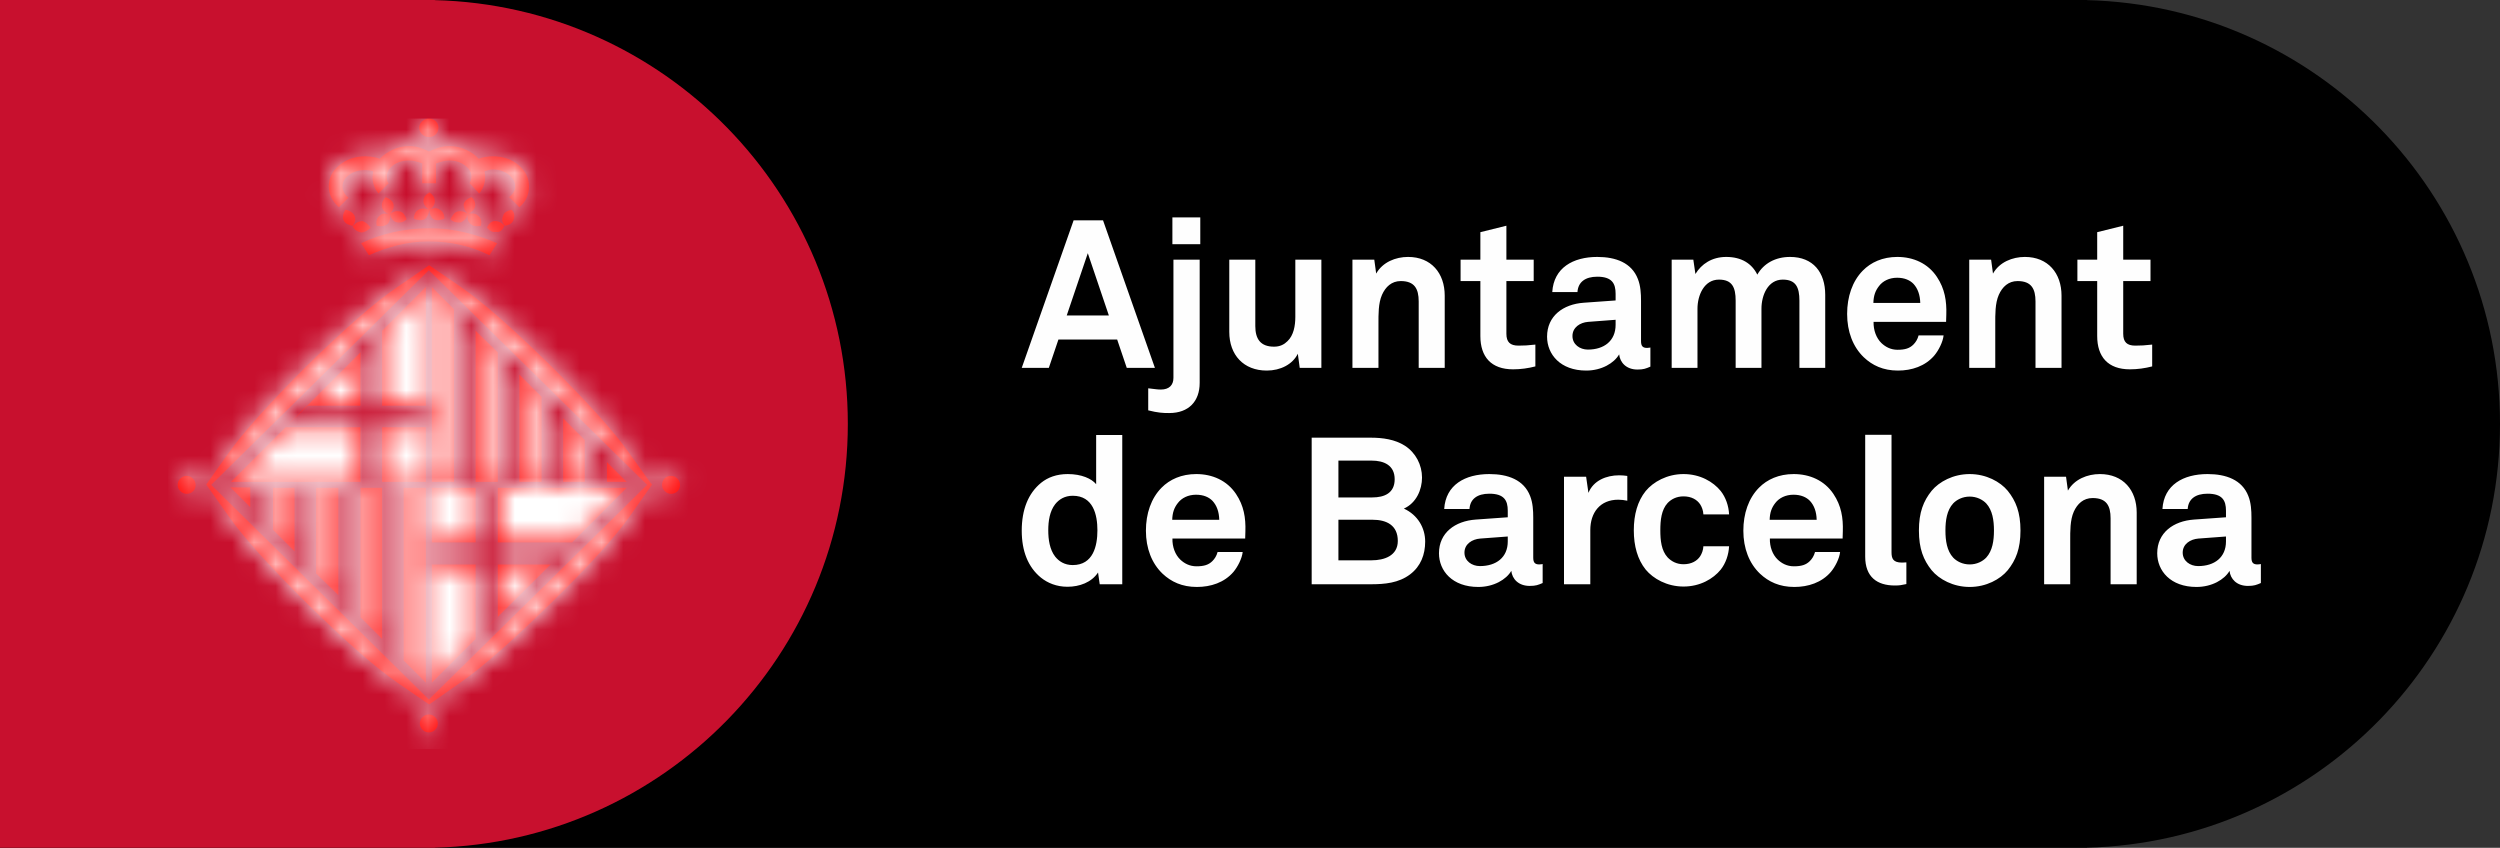 <?xml version="1.0" encoding="UTF-8"?>
<svg width="115px" height="39px" viewBox="0 0 115 39" version="1.1" xmlns="http://www.w3.org/2000/svg" xmlns:xlink="http://www.w3.org/1999/xlink">
    <rect x="0" y="0" width="115" height="39" fill="#333333" stroke="none"/>
    <!-- Generator: Sketch 53.2 (72643) - https://sketchapp.com -->
    <title>Group</title>
    <desc>Created with Sketch.</desc>
    <defs>
        <path d="M13.345,4.397 C13.325,4.484 13.289,4.558 13.237,4.619 C13.182,4.683 13.117,4.734 13.044,4.771 C12.97,4.789 12.888,4.789 12.796,4.771 C12.704,4.752 12.621,4.706 12.547,4.633 C12.584,4.559 12.63,4.486 12.685,4.412 C12.74,4.339 12.805,4.293 12.878,4.274 C12.952,4.256 13.03,4.256 13.113,4.274 C13.19,4.292 13.263,4.325 13.332,4.373 C13.273,4.311 13.223,4.237 13.196,4.164 C13.168,4.091 13.154,4.017 13.154,3.943 C13.173,3.87 13.214,3.806 13.278,3.75 C13.343,3.695 13.421,3.649 13.513,3.613 C13.586,3.668 13.637,3.737 13.664,3.819 C13.692,3.902 13.696,3.98 13.678,4.054 C13.66,4.127 13.623,4.192 13.568,4.247 C13.515,4.299 13.446,4.343 13.361,4.379 C13.439,4.366 13.527,4.362 13.609,4.371 C13.692,4.38 13.761,4.412 13.816,4.467 C13.89,4.523 13.935,4.587 13.954,4.66 C13.972,4.734 13.972,4.826 13.954,4.936 C13.862,4.955 13.775,4.959 13.692,4.95 C13.609,4.941 13.54,4.909 13.485,4.854 C13.412,4.798 13.366,4.729 13.347,4.647 C13.331,4.575 13.329,4.501 13.341,4.423 L13.345,4.397 Z M15.443,4.688 C15.406,4.762 15.356,4.817 15.291,4.854 C15.227,4.89 15.149,4.918 15.057,4.936 C14.983,4.863 14.942,4.785 14.933,4.702 C14.924,4.619 14.937,4.541 14.974,4.467 C14.993,4.394 15.039,4.334 15.112,4.288 C15.186,4.242 15.268,4.21 15.36,4.192 C15.434,4.265 15.475,4.343 15.484,4.426 C15.494,4.509 15.48,4.596 15.443,4.688 Z M15.029,4.936 C14.993,5.028 14.942,5.102 14.878,5.157 C14.813,5.212 14.735,5.23 14.643,5.212 C14.57,5.23 14.496,5.221 14.423,5.184 C14.349,5.148 14.285,5.093 14.23,5.019 C14.266,4.927 14.317,4.854 14.381,4.798 C14.446,4.743 14.515,4.716 14.588,4.716 C14.68,4.716 14.763,4.734 14.836,4.771 C14.91,4.808 14.974,4.863 15.029,4.936 Z M7.859,3.64 L7.418,4.081 C7.271,3.953 7.156,3.806 7.073,3.64 C6.991,3.475 6.949,3.3 6.949,3.116 C6.949,2.73 7.115,2.404 7.446,2.137 C7.777,1.871 8.172,1.737 8.632,1.737 C8.742,1.737 8.857,1.747 8.976,1.765 C9.096,1.783 9.201,1.811 9.293,1.848 C9.459,1.682 9.656,1.544 9.886,1.434 C10.116,1.324 10.369,1.269 10.645,1.269 C10.81,1.269 10.971,1.292 11.127,1.337 C11.284,1.383 11.426,1.443 11.555,1.517 C11.702,1.443 11.853,1.383 12.01,1.337 C12.166,1.292 12.327,1.269 12.492,1.269 C12.768,1.269 13.025,1.324 13.264,1.434 C13.503,1.544 13.696,1.682 13.844,1.848 C13.935,1.811 14.041,1.783 14.161,1.765 C14.28,1.747 14.395,1.737 14.505,1.737 C14.965,1.737 15.356,1.871 15.677,2.137 C15.999,2.404 16.16,2.73 16.16,3.116 C16.16,3.318 16.123,3.498 16.05,3.654 C15.976,3.81 15.866,3.953 15.719,4.081 L15.25,3.613 C15.342,3.539 15.411,3.461 15.457,3.378 C15.503,3.295 15.526,3.208 15.526,3.116 C15.526,2.914 15.425,2.735 15.222,2.578 C15.02,2.422 14.781,2.344 14.505,2.344 C14.432,2.344 14.363,2.353 14.299,2.372 C14.234,2.39 14.174,2.408 14.119,2.427 C14.119,2.464 14.124,2.505 14.133,2.551 C14.142,2.597 14.147,2.638 14.147,2.675 C14.147,2.822 14.124,2.96 14.078,3.089 C14.032,3.217 13.963,3.337 13.871,3.447 L13.43,2.978 C13.448,2.942 13.467,2.896 13.485,2.84 C13.503,2.785 13.513,2.73 13.513,2.675 C13.513,2.473 13.412,2.298 13.209,2.151 C13.007,2.004 12.768,1.93 12.492,1.93 C12.382,1.93 12.276,1.944 12.175,1.972 C12.074,1.999 11.978,2.031 11.886,2.068 L11.886,2.978 L11.251,2.978 L11.251,2.068 C11.159,2.031 11.063,1.999 10.962,1.972 C10.861,1.944 10.755,1.93 10.645,1.93 C10.35,1.93 10.107,2.004 9.914,2.151 C9.721,2.298 9.624,2.473 9.624,2.675 C9.624,2.73 9.629,2.785 9.638,2.84 C9.647,2.896 9.67,2.942 9.707,2.978 L9.238,3.447 C9.146,3.337 9.077,3.217 9.031,3.089 C8.985,2.96 8.962,2.822 8.962,2.675 C8.962,2.638 8.967,2.597 8.976,2.551 C8.985,2.505 8.99,2.464 8.99,2.427 C8.935,2.408 8.875,2.395 8.811,2.385 C8.746,2.376 8.678,2.372 8.604,2.372 C8.328,2.372 8.089,2.445 7.887,2.592 C7.685,2.739 7.584,2.914 7.584,3.116 C7.584,3.208 7.607,3.3 7.653,3.392 C7.699,3.484 7.767,3.567 7.859,3.64 Z M8.439,5.24 C8.347,5.221 8.268,5.189 8.204,5.143 C8.14,5.097 8.089,5.037 8.052,4.964 C8.126,4.872 8.2,4.808 8.273,4.771 C8.347,4.734 8.42,4.716 8.494,4.716 C8.567,4.734 8.636,4.771 8.7,4.826 C8.765,4.881 8.825,4.945 8.88,5.019 C8.806,5.093 8.733,5.148 8.659,5.184 C8.586,5.221 8.512,5.24 8.439,5.24 Z M11.582,4.192 C11.564,4.302 11.536,4.394 11.5,4.467 C11.463,4.541 11.417,4.596 11.362,4.633 C11.288,4.67 11.205,4.683 11.113,4.674 C11.022,4.665 10.939,4.642 10.865,4.605 C10.865,4.513 10.884,4.431 10.92,4.357 C10.957,4.284 11.012,4.228 11.086,4.192 C11.159,4.155 11.238,4.137 11.32,4.137 C11.399,4.137 11.473,4.153 11.543,4.186 C11.481,4.136 11.421,4.077 11.375,4.012 C11.329,3.948 11.306,3.879 11.306,3.806 C11.306,3.714 11.329,3.636 11.375,3.571 C11.421,3.507 11.49,3.447 11.582,3.392 C11.656,3.447 11.716,3.507 11.762,3.571 C11.807,3.636 11.83,3.714 11.83,3.806 C11.83,3.879 11.807,3.953 11.762,4.026 C11.722,4.09 11.672,4.139 11.612,4.175 C11.663,4.153 11.738,4.132 11.817,4.123 C11.899,4.114 11.978,4.137 12.051,4.192 C12.125,4.228 12.18,4.284 12.217,4.357 C12.253,4.431 12.272,4.513 12.272,4.605 C12.198,4.642 12.115,4.665 12.023,4.674 C11.932,4.683 11.849,4.67 11.775,4.633 C11.72,4.596 11.674,4.541 11.637,4.467 C11.602,4.398 11.584,4.311 11.582,4.208 L11.582,4.192 Z M11.555,0.855 C11.444,0.855 11.343,0.814 11.251,0.731 C11.159,0.648 11.113,0.542 11.113,0.414 C11.113,0.303 11.159,0.207 11.251,0.124 C11.343,0.041 11.444,1.92519611e-13 11.555,1.92519611e-13 C11.683,1.92519611e-13 11.789,0.041 11.872,0.124 C11.955,0.207 11.996,0.303 11.996,0.414 C11.996,0.542 11.955,0.648 11.872,0.731 C11.789,0.814 11.683,0.855 11.555,0.855 Z M8.135,4.467 C8.172,4.541 8.181,4.619 8.163,4.702 C8.144,4.785 8.108,4.863 8.052,4.936 C7.961,4.918 7.878,4.89 7.804,4.854 C7.731,4.817 7.676,4.762 7.639,4.688 C7.602,4.615 7.593,4.532 7.611,4.44 C7.63,4.348 7.666,4.265 7.722,4.192 C7.813,4.21 7.896,4.242 7.97,4.288 C8.043,4.334 8.098,4.394 8.135,4.467 Z M9.765,4.398 C9.781,4.485 9.78,4.568 9.762,4.647 C9.744,4.729 9.707,4.798 9.652,4.854 C9.578,4.909 9.5,4.941 9.417,4.95 C9.335,4.959 9.247,4.955 9.156,4.936 C9.137,4.844 9.137,4.757 9.156,4.674 C9.174,4.592 9.22,4.523 9.293,4.467 C9.349,4.412 9.417,4.38 9.5,4.371 C9.574,4.363 9.643,4.373 9.709,4.401 C9.629,4.367 9.564,4.324 9.514,4.274 C9.459,4.219 9.422,4.155 9.404,4.081 C9.385,4.008 9.39,3.93 9.417,3.847 C9.445,3.764 9.496,3.686 9.569,3.613 C9.661,3.649 9.739,3.695 9.804,3.75 C9.868,3.806 9.909,3.87 9.928,3.943 C9.946,4.035 9.937,4.118 9.9,4.192 C9.866,4.26 9.824,4.32 9.775,4.372 C9.836,4.329 9.91,4.293 9.983,4.274 C10.056,4.256 10.139,4.256 10.231,4.274 C10.305,4.293 10.364,4.334 10.41,4.399 C10.456,4.463 10.498,4.541 10.534,4.633 C10.461,4.706 10.383,4.752 10.3,4.771 C10.217,4.789 10.139,4.789 10.066,4.771 C9.992,4.752 9.928,4.706 9.873,4.633 C9.825,4.57 9.791,4.5 9.771,4.423 L9.765,4.398 Z M11.555,5.653 C11.058,5.653 10.576,5.713 10.107,5.832 C9.638,5.952 9.201,6.104 8.797,6.288 L8.439,5.736 C8.898,5.515 9.395,5.345 9.928,5.226 C10.461,5.106 11.012,5.047 11.582,5.047 C12.152,5.047 12.699,5.111 13.223,5.24 C13.747,5.368 14.239,5.534 14.698,5.736 L14.34,6.288 C13.935,6.085 13.499,5.929 13.03,5.819 C12.561,5.708 12.069,5.653 11.555,5.653 Z M0.414,16.436 C0.524,16.436 0.62,16.477 0.703,16.56 C0.786,16.643 0.827,16.739 0.827,16.849 C0.827,16.978 0.786,17.079 0.703,17.153 C0.62,17.226 0.524,17.263 0.414,17.263 C0.303,17.263 0.207,17.222 0.124,17.139 C0.041,17.056 2.3081051e-12,16.96 2.3081051e-12,16.849 C2.3081051e-12,16.739 0.041,16.643 0.124,16.56 C0.207,16.477 0.303,16.436 0.414,16.436 Z M11.555,27.411 C11.665,27.411 11.762,27.453 11.844,27.535 C11.927,27.618 11.968,27.715 11.968,27.825 C11.968,27.935 11.927,28.032 11.844,28.115 C11.762,28.197 11.665,28.239 11.555,28.239 C11.444,28.239 11.348,28.197 11.265,28.115 C11.182,28.032 11.141,27.935 11.141,27.825 C11.141,27.715 11.182,27.618 11.265,27.535 C11.348,27.453 11.444,27.411 11.555,27.411 Z M22.696,16.436 C22.806,16.436 22.903,16.477 22.985,16.56 C23.068,16.643 23.109,16.739 23.109,16.849 C23.109,16.978 23.068,17.079 22.985,17.153 C22.903,17.226 22.806,17.263 22.696,17.263 C22.585,17.263 22.489,17.222 22.406,17.139 C22.323,17.056 22.282,16.96 22.282,16.849 C22.282,16.739 22.319,16.643 22.392,16.56 C22.466,16.477 22.567,16.436 22.696,16.436 Z M12.713,8.769 L12.713,16.712 L11.693,16.712 L11.693,7.749 L12.713,8.769 Z M17.153,20.517 L13.706,23.937 L14.726,22.916 L14.726,20.517 L17.153,20.517 Z M11.693,19.497 L11.693,16.987 L13.706,16.987 L13.706,19.497 L11.693,19.497 Z M13.706,20.517 L13.706,23.937 L11.693,25.95 L11.693,20.517 L13.706,20.517 Z M14.726,10.755 L14.726,16.712 L13.706,16.712 L13.706,9.762 L14.726,10.755 Z M8.411,14.202 L8.411,16.712 L2.454,16.712 L8.411,10.755 L8.411,13.209 L5.984,13.209 L4.964,14.202 L8.411,14.202 Z M16.739,12.796 L16.739,16.712 L15.719,16.712 L15.719,11.775 L16.739,12.796 Z M14.726,16.987 L20.655,16.987 L18.146,19.497 L14.726,19.497 L14.726,16.987 Z M6.37,20.931 L6.37,16.987 L7.391,16.987 L7.391,21.924 L6.37,20.931 Z M8.411,22.944 L8.411,16.987 L9.404,16.987 L9.404,23.937 L8.411,22.944 Z M4.385,18.918 L4.385,16.987 L5.377,16.987 L5.377,19.91 L4.385,18.918 Z M9.404,16.712 L9.404,14.202 L11.417,14.202 L11.417,16.712 L9.404,16.712 Z M10.396,24.929 L10.396,16.987 L11.417,16.987 L11.417,25.95 L10.396,24.929 Z M9.404,13.209 L9.404,9.762 L11.417,7.749 L11.417,13.209 L9.404,13.209 Z M19.745,15.802 L20.655,16.712 L19.745,16.712 L19.745,15.802 Z M18.725,14.781 L18.725,16.712 L17.732,16.712 L17.732,13.788 L18.725,14.781 Z M3.341,17.879 L2.43,16.968 L3.341,16.968 L3.341,17.879 Z M17.098,11.306 C18.844,13.035 20.062,14.386 20.752,15.36 C21.441,16.335 21.795,16.822 21.813,16.822 L21.813,16.849 L20.807,18.283 C20.136,19.239 18.927,20.572 17.18,22.282 C15.415,24.01 14.041,25.219 13.058,25.908 L11.582,26.943 L11.555,26.943 L10.107,25.95 C9.142,25.288 7.786,24.102 6.039,22.392 C4.274,20.646 3.047,19.285 2.358,18.311 L1.324,16.849 L1.324,16.822 L2.33,15.402 C3.001,14.455 4.201,13.117 5.929,11.389 C7.694,9.661 9.073,8.457 10.066,7.777 L11.555,6.756 L11.582,6.756 L13.03,7.749 C13.995,8.411 15.351,9.597 17.098,11.306 Z M11.555,26.722 L21.593,16.849 L11.555,6.977 L1.544,16.849 L11.555,26.722 Z" id="path-1"></path>
    </defs>
    <g id="Page-1" stroke="none" stroke-width="1" fill="none" fill-rule="evenodd">
        <g id="Group">
            <path d="M19,38.994 C8.462,38.728 0,30.102 0,19.5 C0,8.898 8.462,0.272 19,0.006 L19,0 L115,0 L115,39 L19,39 L19,38.994 Z" id="Combined-Shape-Copy-2" fill="#000000" transform="translate(57.5, 19.5) scale(-1, 1) translate(-57.5, -19.5) "></path>
            <path d="M19,38.994 C8.462,38.728 1.8189894e-12,30.102 1.8189894e-12,19.5 C1.8189894e-12,8.898 8.462,0.272 19,0.006 L19,0 L39,0 L39,39 L19,39 L19,38.994 Z" id="Combined-Shape" fill="#C8102E" transform="translate(19.5, 19.5) scale(-1, 1) translate(-19.5, -19.5) "></path>
            <g id="Icons-/-bcn-icon-ajuntament-" transform="translate(5, 5)">
                <g id="Fill/Color/Dark-Grey" transform="translate(3.172, 0.453)">
                    <mask id="mask-2" fill="white">
                        <use xlink:href="#path-1"></use>
                    </mask>
                    <use id="Mask" fill="#FF0000" xlink:href="#path-1"></use>
                    <g mask="url(#mask-2)" fill="#FFFFFF" id="Color">
                        <g transform="translate(-0.453, 0)">
                            <rect x="0" y="0" width="25" height="29"></rect>
                        </g>
                    </g>
                </g>
            </g>
            <g id="Group-6-Copy" transform="translate(47, 10)" fill="#FEFEFE">
                <path d="M4.624,16.876 L4.624,10.009 L3.423,10.009 L3.423,12.273 C3.211,12.016 2.749,11.807 2.115,11.807 C1.605,11.807 1.201,11.959 0.893,12.207 C0.298,12.691 0,13.442 0,14.413 C0,15.345 0.288,16.087 0.884,16.572 C1.191,16.819 1.605,16.991 2.105,16.991 C2.654,16.991 3.211,16.791 3.51,16.335 L3.587,16.876 L4.624,16.876 Z M3.481,14.394 C3.481,15.108 3.289,15.993 2.346,15.993 C1.97,15.993 1.711,15.822 1.537,15.603 C1.287,15.279 1.22,14.822 1.22,14.394 C1.22,13.966 1.287,13.519 1.537,13.195 C1.711,12.976 1.97,12.805 2.346,12.805 C3.289,12.805 3.481,13.681 3.481,14.394 L3.481,14.394 Z M10.288,14.442 C10.307,13.824 10.22,13.262 9.855,12.72 C9.441,12.102 8.768,11.807 8.028,11.807 C7.345,11.807 6.807,12.054 6.432,12.434 C5.952,12.919 5.712,13.624 5.712,14.413 C5.712,15.222 5.981,15.917 6.48,16.392 C6.874,16.762 7.374,17 8.057,17 C8.692,17 9.317,16.801 9.74,16.307 C9.932,16.078 10.134,15.688 10.163,15.393 L9.009,15.393 C8.961,15.574 8.874,15.707 8.768,15.812 C8.595,15.983 8.384,16.05 8.038,16.05 C7.711,16.05 7.47,15.907 7.297,15.745 C7.057,15.517 6.922,15.155 6.932,14.774 L10.278,14.774 C10.278,14.67 10.288,14.442 10.288,14.442 L10.288,14.442 Z M9.086,13.91 L6.922,13.91 C6.932,13.586 7.009,13.358 7.182,13.138 C7.355,12.91 7.653,12.757 8.018,12.757 C8.365,12.757 8.615,12.872 8.778,13.043 C8.97,13.253 9.076,13.538 9.086,13.91 L9.086,13.91 Z M18.558,14.912 C18.558,14.287 18.221,13.69 17.578,13.395 C18.154,13.139 18.413,12.52 18.413,11.968 C18.413,11.388 18.125,10.827 17.626,10.504 C17.165,10.209 16.597,10.133 16.049,10.133 L13.337,10.133 L13.337,16.876 L16.049,16.876 C16.703,16.876 17.337,16.819 17.866,16.42 C18.356,16.049 18.558,15.509 18.558,14.912 L18.558,14.912 Z M17.155,12.045 C17.155,12.682 16.684,12.882 16.125,12.882 L14.567,12.882 L14.567,11.188 L16.097,11.188 C16.654,11.188 17.155,11.397 17.155,12.045 L17.155,12.045 Z M17.299,14.884 C17.299,15.566 16.674,15.774 16.097,15.774 L14.567,15.774 L14.567,13.908 L16.135,13.908 C16.789,13.908 17.299,14.164 17.299,14.884 L17.299,14.884 Z M23.962,16.819 L23.962,15.945 C23.962,15.945 23.885,15.964 23.808,15.964 C23.606,15.964 23.529,15.879 23.529,15.65 L23.529,13.814 C23.529,13.48 23.51,13.129 23.385,12.815 C23.097,12.074 22.367,11.807 21.51,11.807 C20.394,11.807 19.501,12.302 19.433,13.414 L20.596,13.414 C20.625,12.957 20.952,12.71 21.51,12.71 C22.194,12.71 22.357,13.024 22.357,13.491 L22.357,13.795 L20.885,13.9 C19.933,13.967 19.193,14.508 19.193,15.45 C19.193,16.259 19.808,17 21.001,17 C21.712,17 22.29,16.658 22.52,16.259 C22.559,16.629 22.847,16.952 23.366,16.952 C23.654,16.952 23.76,16.905 23.962,16.819 L23.962,16.819 Z M22.357,14.907 C22.357,15.64 21.828,16.04 21.077,16.04 C20.702,16.04 20.365,15.802 20.365,15.421 C20.365,15.022 20.721,14.803 21.087,14.774 L22.357,14.679 L22.357,14.907 Z M27.856,13.033 L27.856,11.893 C27.731,11.874 27.606,11.864 27.481,11.864 C26.895,11.864 26.298,12.102 26.068,12.672 L25.962,11.931 L24.944,11.931 L24.944,16.876 L26.154,16.876 L26.154,14.385 C26.154,13.585 26.596,12.986 27.443,12.986 C27.577,12.986 27.722,13.005 27.856,13.033 L27.856,13.033 Z M32.538,15.127 L31.356,15.127 C31.346,15.308 31.288,15.46 31.211,15.583 C31.067,15.803 30.808,15.955 30.442,15.955 C30.115,15.955 29.875,15.812 29.711,15.641 C29.423,15.327 29.375,14.861 29.375,14.394 C29.375,13.928 29.423,13.452 29.711,13.138 C29.875,12.967 30.115,12.833 30.442,12.833 C30.808,12.833 31.067,12.986 31.211,13.205 C31.288,13.328 31.346,13.48 31.356,13.661 L32.538,13.661 C32.519,13.271 32.385,12.881 32.154,12.587 C31.808,12.159 31.202,11.807 30.442,11.807 C29.682,11.807 29.048,12.168 28.702,12.587 C28.328,13.053 28.155,13.671 28.155,14.394 C28.155,15.118 28.328,15.736 28.702,16.202 C29.048,16.62 29.682,16.981 30.442,16.981 C31.202,16.981 31.808,16.629 32.154,16.202 C32.385,15.907 32.519,15.517 32.538,15.127 L32.538,15.127 Z M37.77,14.442 C37.789,13.824 37.702,13.262 37.337,12.72 C36.923,12.102 36.25,11.807 35.51,11.807 C34.827,11.807 34.289,12.054 33.914,12.434 C33.434,12.919 33.194,13.624 33.194,14.413 C33.194,15.222 33.462,15.917 33.962,16.392 C34.356,16.762 34.856,17 35.539,17 C36.173,17 36.798,16.801 37.221,16.307 C37.414,16.078 37.616,15.688 37.644,15.393 L36.491,15.393 C36.442,15.574 36.356,15.707 36.25,15.812 C36.077,15.983 35.866,16.05 35.519,16.05 C35.192,16.05 34.952,15.907 34.779,15.745 C34.538,15.517 34.404,15.155 34.414,14.774 L37.76,14.774 C37.76,14.67 37.77,14.442 37.77,14.442 L37.77,14.442 Z M36.567,13.91 L34.404,13.91 C34.414,13.586 34.49,13.358 34.664,13.138 C34.837,12.91 35.135,12.757 35.5,12.757 C35.846,12.757 36.096,12.872 36.26,13.043 C36.452,13.253 36.558,13.538 36.567,13.91 L36.567,13.91 Z M40.693,16.867 L40.693,15.869 C40.625,15.869 40.597,15.879 40.491,15.879 C40.077,15.879 40.01,15.688 40.01,15.403 L40.01,10 L38.799,10 L38.799,15.603 C38.799,16.544 39.347,16.933 40.164,16.933 C40.404,16.933 40.452,16.914 40.693,16.867 L40.693,16.867 Z M45.942,14.404 C45.942,13.566 45.73,13.043 45.356,12.577 C45.01,12.159 44.366,11.807 43.606,11.807 C42.846,11.807 42.201,12.159 41.855,12.577 C41.481,13.043 41.27,13.566 41.27,14.404 C41.27,15.241 41.481,15.764 41.855,16.23 C42.201,16.648 42.846,17 43.606,17 C44.366,17 45.01,16.648 45.356,16.23 C45.73,15.764 45.942,15.241 45.942,14.404 L45.942,14.404 Z M44.722,14.404 C44.722,14.87 44.654,15.336 44.366,15.65 C44.202,15.822 43.933,15.964 43.606,15.964 C43.279,15.964 43.009,15.822 42.846,15.65 C42.557,15.336 42.49,14.87 42.49,14.404 C42.49,13.937 42.557,13.471 42.846,13.157 C43.009,12.986 43.279,12.843 43.606,12.843 C43.933,12.843 44.202,12.986 44.366,13.157 C44.654,13.471 44.722,13.937 44.722,14.404 L44.722,14.404 Z M51.288,16.876 L51.288,13.576 C51.288,12.549 50.664,11.807 49.596,11.807 C49.019,11.807 48.423,12.045 48.124,12.568 L48.038,11.931 L47.03,11.931 L47.03,16.876 L48.23,16.876 L48.23,14.86 C48.23,14.442 48.221,13.928 48.394,13.538 C48.557,13.176 48.836,12.91 49.26,12.91 C49.895,12.91 50.087,13.262 50.087,13.842 L50.087,16.876 L51.288,16.876 Z M57,16.819 L57,15.945 C57,15.945 56.923,15.964 56.846,15.964 C56.644,15.964 56.567,15.879 56.567,15.65 L56.567,13.814 C56.567,13.48 56.548,13.129 56.423,12.815 C56.135,12.074 55.405,11.807 54.548,11.807 C53.432,11.807 52.539,12.302 52.472,13.414 L53.634,13.414 C53.663,12.957 53.991,12.71 54.548,12.71 C55.232,12.71 55.395,13.024 55.395,13.491 L55.395,13.795 L53.923,13.9 C52.971,13.967 52.232,14.508 52.232,15.45 C52.232,16.259 52.846,17 54.038,17 C54.751,17 55.328,16.658 55.559,16.259 C55.597,16.629 55.885,16.952 56.404,16.952 C56.692,16.952 56.798,16.905 57,16.819 L57,16.819 Z M55.395,14.907 C55.395,15.64 54.866,16.04 54.116,16.04 C53.74,16.04 53.404,15.802 53.404,15.421 C53.404,15.022 53.76,14.803 54.125,14.774 L55.395,14.679 L55.395,14.907 Z" id="Fill-2"></path>
                <path d="M6.126,6.922 L3.739,0.134 L2.387,0.134 L0,6.922 L1.246,6.922 L1.687,5.62 L4.39,5.62 L4.831,6.922 L6.126,6.922 Z M4.007,4.51 L2.07,4.51 L3.039,1.647 L4.007,4.51 Z M6.93,1.234 L8.213,1.234 L8.213,0 L6.93,0 L6.93,1.234 Z M8.185,7.613 L8.185,1.944 L6.978,1.944 L6.978,7.383 C6.978,7.718 6.777,7.919 6.402,7.919 C6.22,7.919 6.173,7.9 5.818,7.862 L5.818,8.876 C6.038,8.933 6.211,8.962 6.365,8.981 C6.518,9 6.652,9 6.786,9 C7.677,9 8.185,8.464 8.185,7.613 L8.185,7.613 Z M13.783,6.922 L13.783,1.944 L12.585,1.944 L12.585,4.577 C12.585,4.979 12.509,5.429 12.221,5.697 C12.077,5.841 11.885,5.947 11.607,5.947 C10.974,5.947 10.744,5.583 10.744,4.999 L10.744,1.944 L9.547,1.944 L9.547,5.267 C9.547,6.329 10.207,7.046 11.271,7.046 C11.904,7.046 12.461,6.76 12.7,6.272 L12.787,6.922 L13.783,6.922 Z M19.457,6.922 L19.457,3.599 C19.457,2.566 18.835,1.819 17.771,1.819 C17.196,1.819 16.601,2.059 16.304,2.585 L16.217,1.944 L15.212,1.944 L15.212,6.922 L16.409,6.922 L16.409,4.892 C16.409,4.471 16.399,3.954 16.572,3.562 C16.735,3.197 17.013,2.929 17.435,2.929 C18.068,2.929 18.26,3.283 18.26,3.868 L18.26,6.922 L19.457,6.922 Z M23.627,6.855 L23.627,5.851 C23.301,5.889 23.1,5.899 22.85,5.899 C22.467,5.899 22.294,5.736 22.294,5.353 L22.294,2.929 L23.55,2.929 L23.55,1.944 L22.294,1.944 L22.294,0.383 L21.097,0.68 L21.097,1.944 L20.187,1.944 L20.187,2.929 L21.097,2.929 L21.097,5.458 C21.097,6.415 21.595,6.989 22.601,6.989 C22.956,6.989 23.291,6.941 23.627,6.855 L23.627,6.855 Z M28.918,6.865 L28.918,5.985 C28.918,5.985 28.841,6.004 28.765,6.004 C28.563,6.004 28.487,5.918 28.487,5.688 L28.487,3.84 C28.487,3.504 28.468,3.15 28.343,2.834 C28.056,2.087 27.328,1.819 26.475,1.819 C25.362,1.819 24.471,2.317 24.404,3.436 L25.563,3.436 C25.592,2.977 25.918,2.728 26.475,2.728 C27.155,2.728 27.318,3.044 27.318,3.514 L27.318,3.821 L25.851,3.926 C24.902,3.993 24.165,4.538 24.165,5.486 C24.165,6.3 24.778,7.046 25.966,7.046 C26.676,7.046 27.251,6.702 27.481,6.3 C27.519,6.673 27.807,6.999 28.324,6.999 C28.611,6.999 28.717,6.951 28.918,6.865 L28.918,6.865 Z M27.318,4.94 C27.318,5.678 26.791,6.081 26.043,6.081 C25.669,6.081 25.333,5.841 25.333,5.458 C25.333,5.055 25.688,4.835 26.052,4.806 L27.318,4.71 L27.318,4.94 Z M36.96,6.922 L36.96,3.561 C36.96,2.527 36.405,1.819 35.342,1.819 C34.67,1.819 34.133,2.116 33.836,2.633 C33.587,2.125 33.108,1.819 32.408,1.819 C31.746,1.819 31.267,2.145 30.989,2.604 L30.893,1.944 L29.897,1.944 L29.897,6.922 L31.084,6.922 L31.084,4.203 C31.084,3.58 31.391,2.862 32.072,2.862 C32.677,2.862 32.84,3.216 32.84,3.829 L32.84,6.922 L34.027,6.922 L34.027,4.203 C34.027,3.58 34.324,2.862 35.006,2.862 C35.61,2.862 35.773,3.216 35.773,3.829 L35.773,6.922 L36.96,6.922 Z M42.53,4.471 C42.549,3.849 42.463,3.284 42.098,2.738 C41.686,2.116 41.015,1.819 40.277,1.819 C39.597,1.819 39.06,2.068 38.686,2.451 C38.208,2.939 37.968,3.648 37.968,4.442 C37.968,5.256 38.236,5.956 38.734,6.434 C39.127,6.807 39.625,7.046 40.306,7.046 C40.939,7.046 41.561,6.846 41.983,6.348 C42.175,6.119 42.376,5.726 42.405,5.429 L41.255,5.429 C41.207,5.611 41.121,5.745 41.015,5.851 C40.843,6.023 40.632,6.09 40.287,6.09 C39.961,6.09 39.721,5.946 39.548,5.783 C39.309,5.553 39.175,5.189 39.184,4.806 L42.52,4.806 C42.52,4.701 42.53,4.471 42.53,4.471 L42.53,4.471 Z M41.332,3.936 L39.175,3.936 C39.184,3.61 39.261,3.38 39.434,3.159 C39.606,2.929 39.903,2.776 40.268,2.776 C40.612,2.776 40.862,2.891 41.025,3.063 C41.217,3.274 41.322,3.562 41.332,3.936 L41.332,3.936 Z M47.83,6.922 L47.83,3.599 C47.83,2.566 47.208,1.819 46.144,1.819 C45.569,1.819 44.974,2.059 44.677,2.585 L44.591,1.944 L43.585,1.944 L43.585,6.922 L44.782,6.922 L44.782,4.892 C44.782,4.471 44.772,3.954 44.945,3.562 C45.108,3.197 45.386,2.929 45.809,2.929 C46.442,2.929 46.633,3.283 46.633,3.868 L46.633,6.922 L47.83,6.922 Z M52,6.855 L52,5.851 C51.674,5.889 51.473,5.899 51.224,5.899 C50.84,5.899 50.668,5.736 50.668,5.353 L50.668,2.929 L51.923,2.929 L51.923,1.944 L50.668,1.944 L50.668,0.383 L49.471,0.68 L49.471,1.944 L48.56,1.944 L48.56,2.929 L49.471,2.929 L49.471,5.458 C49.471,6.415 49.969,6.989 50.974,6.989 C51.329,6.989 51.665,6.941 52,6.855 L52,6.855 Z" id="Fill-4"></path>
            </g>
        </g>
    </g>
</svg>